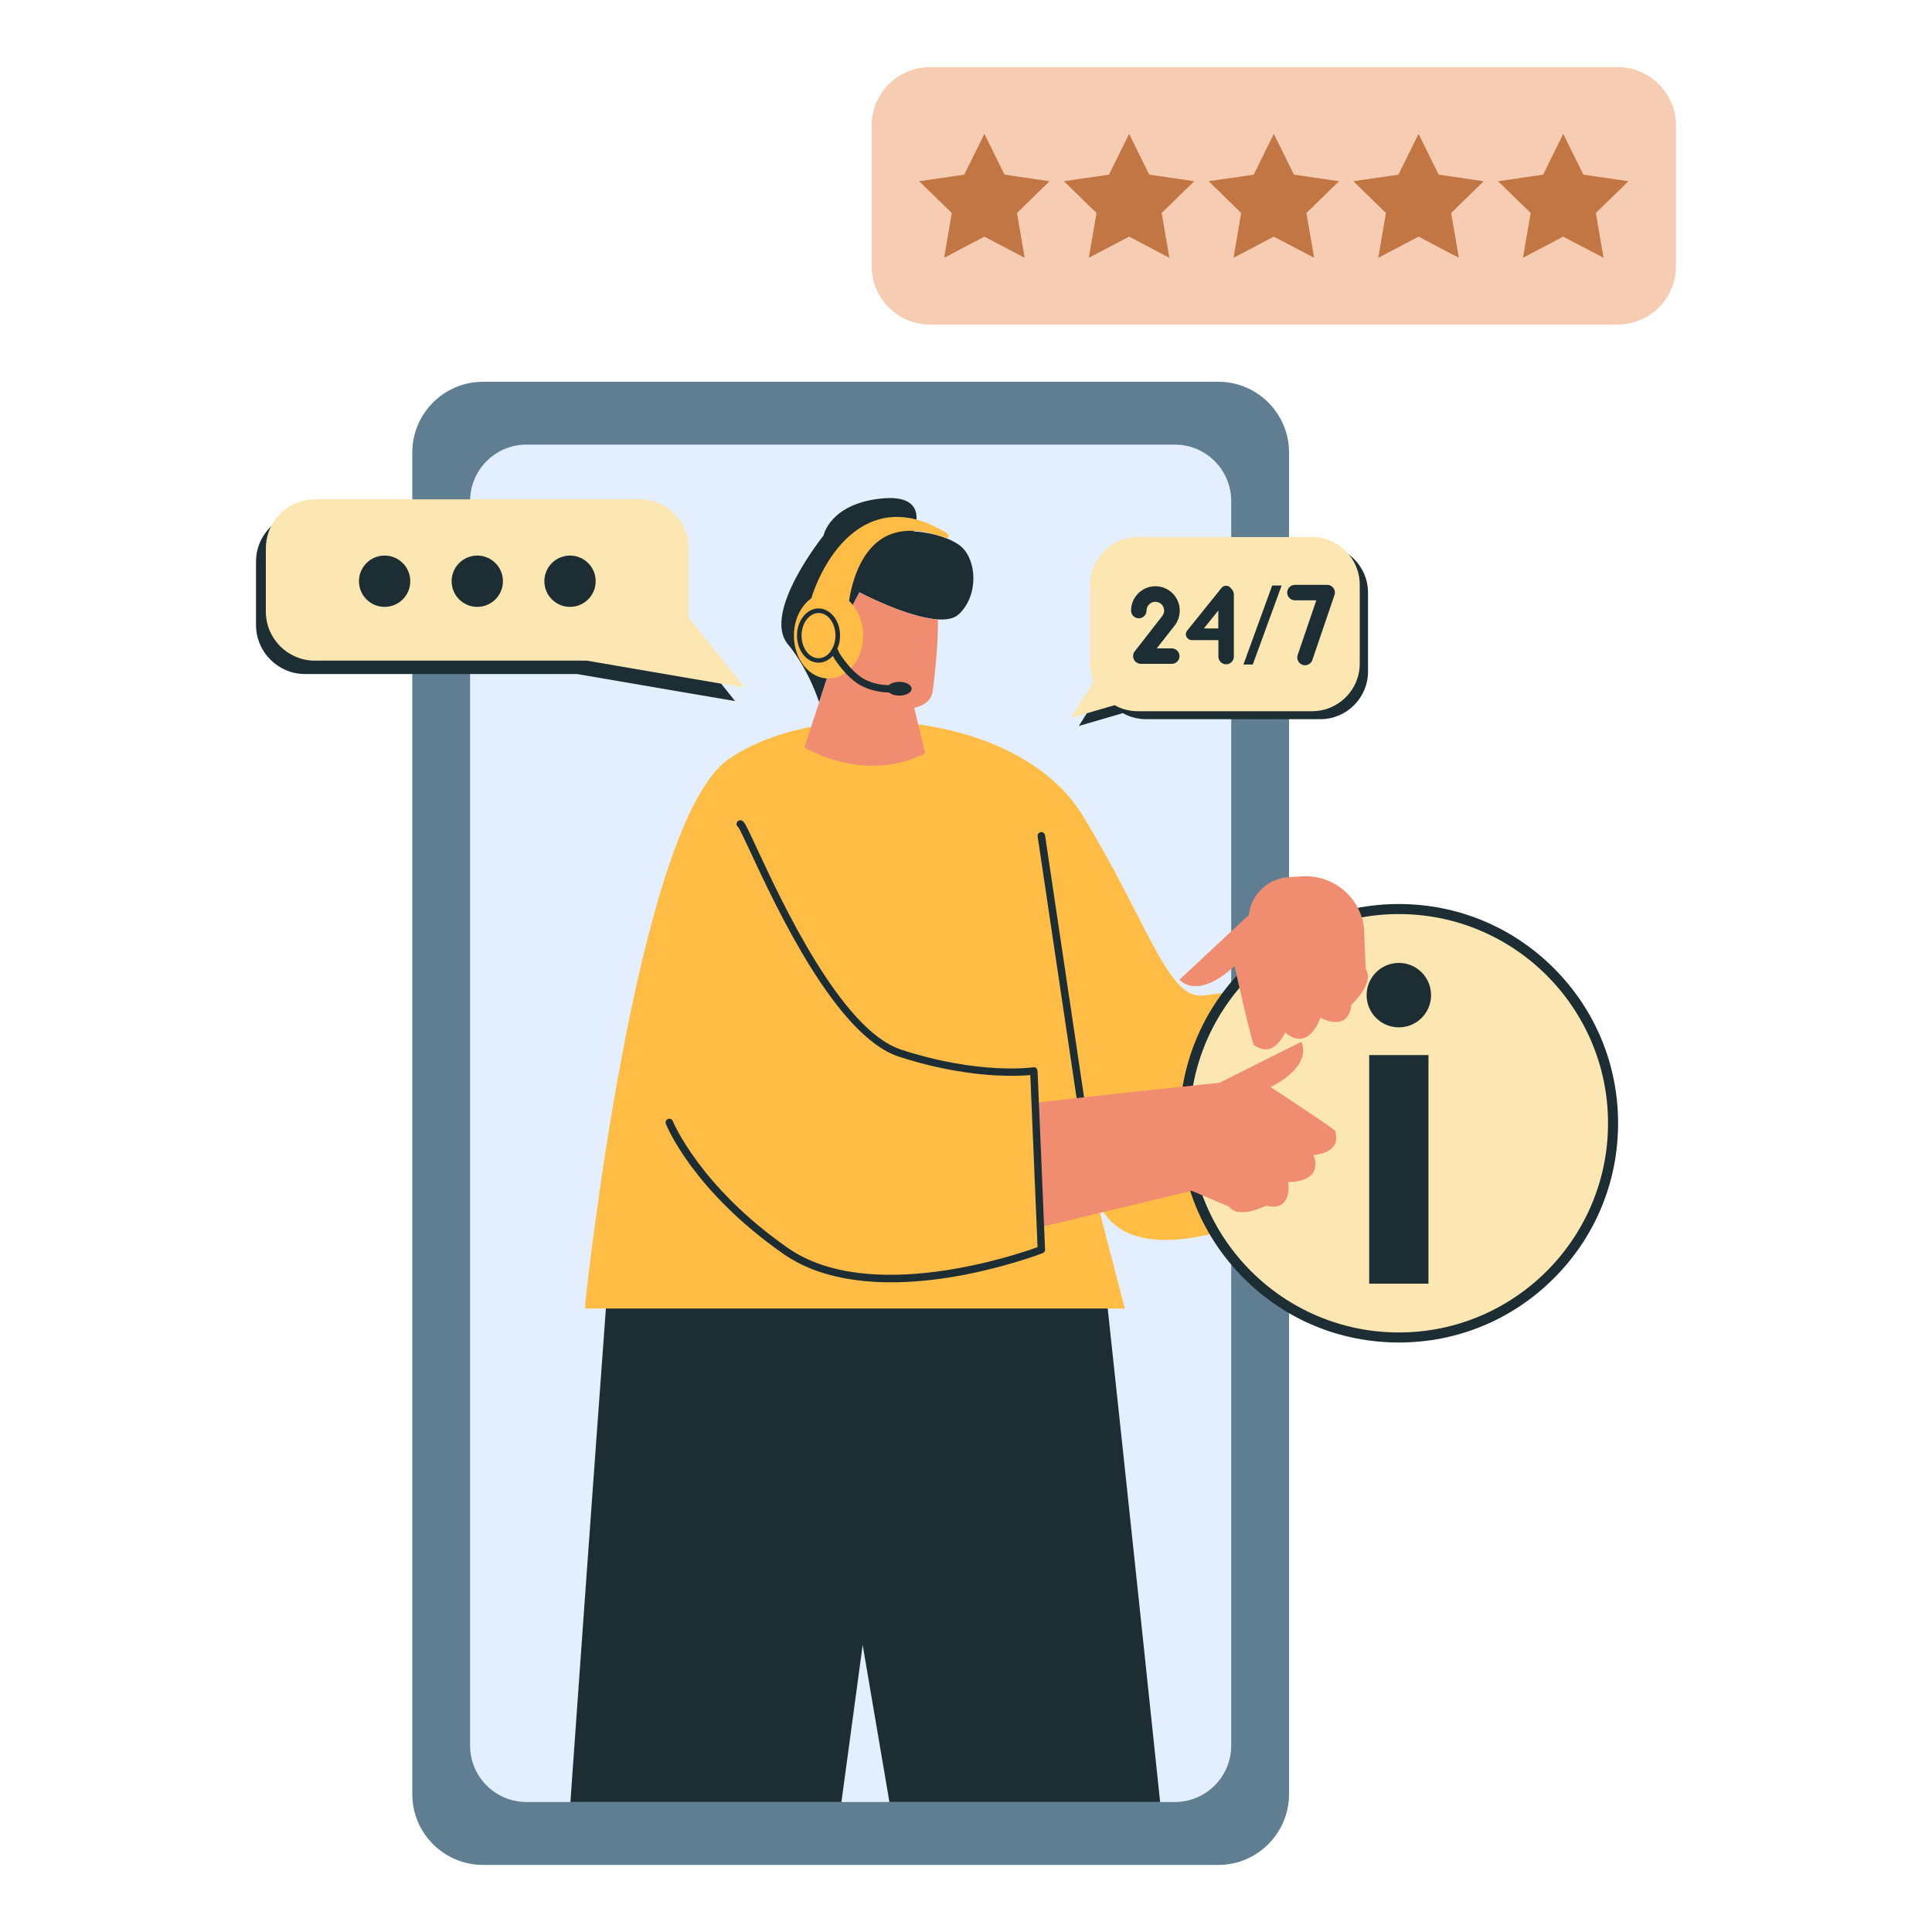 <?xml version="1.0" encoding="UTF-8"?> <svg xmlns="http://www.w3.org/2000/svg" xmlns:xlink="http://www.w3.org/1999/xlink" version="1.1" x="0px" y="0px" viewBox="0 0 2500 2500" style="enable-background:new 0 0 2500 2500;" xml:space="preserve"> <style type="text/css"> .st0{fill:#1C2E34;} .st1{fill:#FCE6B1;} .st2{fill:#FFBD45;} .st3{fill:#F08C6F;} .st4{fill:#607E91;} .st5{fill:#4D697A;} .st6{fill:#C27643;} .st7{fill:#F6CDB3;} .st8{fill:#E3EFFE;} .st9{fill:#FFFFFF;} </style> <g id="Layer_1"> </g> <g id="Layer_2"> </g> <g id="Layer_3"> </g> <g id="Layer_4"> </g> <g id="Layer_5"> <g> <path class="st4" d="M1576.4,494H625.1c-50.6,0-91.6,41-91.6,91.6v1736c0,50.6,41,91.6,91.6,91.6h951.3c50.6,0,91.6-41,91.6-91.6 v-1736C1668,535,1627,494,1576.4,494z"></path> <path class="st8" d="M1520.1,575.3H681.4c-40.4,0-73.1,32.7-73.1,73.1v1610.3c0,40.4,32.7,73.1,73.1,73.1h838.7 c40.4,0,73.1-32.7,73.1-73.1V648.4C1593.2,608,1560.5,575.3,1520.1,575.3z"></path> <path class="st0" d="M1501.2,2331.8h-350.3l-34.6-203.2l-76.3-447.9l-3.3-19.3l394.2,8.7 C1430.9,1670.1,1464.8,1984.4,1501.2,2331.8z"></path> <path class="st0" d="M1176.8,1681.2l-60.5,447.4l-27.5,203.2H738.1c24.2-343.4,46.9-651.9,46.9-651.9l255,0.8L1176.8,1681.2z"></path> <path class="st2" d="M1744.3,1253.8V1522c0,0-286.7,171.6-328.1,19.9c3.2,12.3,21.4,82.4,39.3,151.3H757.3v-7.1 c0,0,65.3-621.4,185.7-703.9c120.4-82.5,374.9-61.9,457.4,72.2c82.5,134.1,110,237.3,154.8,233.9 C1599.8,1284.7,1744.3,1253.8,1744.3,1253.8z"></path> <path class="st0" d="M1415.9,1545.7c-2.3,0-4.4-1.7-4.8-4.1l-68.4-459.3c-0.4-2.6,1.4-5.1,4.1-5.5c2.6-0.4,5.1,1.4,5.5,4.1 l68.4,459.3c0.4,2.6-1.4,5.1-4.1,5.5C1416.4,1545.7,1416.2,1545.7,1415.9,1545.7z"></path> <path class="st0" d="M1019.4,833.5c21.6,26.3,34.3,56.7,40.6,75.2l15.6-48.1c-36.8-10.4-45.4-49.1-20.2-60.1 c24.2-10.6,29.6,14.5,30,16.4c0,0,0,0,0,0c0,0,0,0,0,0c0,0,0,0.1,0,0.1l26.7-50.5c0,0,61.6,32.6,101.6,35 c11.3,0.7,20.9-1,26.9-6.6c27.2-25.2,23.2-74.2,0-90.1c-23.2-15.9-58.3-17.2-58.3-17.2s22.5-49.7-43.1-42.4 c-65.6,7.3-73.5,47.7-73.5,47.7S985.6,792.4,1019.4,833.5z"></path> <path class="st3" d="M1041,967.1c0,0,76.3,48.1,156.1,7.6l-14.1-58.9c0,0,21.5-3,23.9-21.4c1.6-12.2,7.3-57.9,6.8-92.8 c-40-2.5-101.6-35-101.6-35l-26.7,50.5c0,0,0,0,0-0.1c0,0,0,0,0,0c0,0,0,0,0,0c-0.4-2-5.9-27-30-16.4 c-25.2,11-16.6,49.7,20.2,60.1l-15.6,48.1L1041,967.1z"></path> <g> <path class="st2" d="M1098.2,783.1L1098.2,783.1C1098.2,783.2,1098.2,783.2,1098.2,783.1L1098.2,783.1l0-0.3l0-0.6l0.1-1.3 c0.1-0.9,0.2-1.8,0.3-2.7c0.2-1.8,0.5-3.7,0.9-5.6c0.7-3.8,1.4-7.5,2.4-11.3c1.8-7.5,4.2-14.9,7-22c5.8-14.1,13.7-27,24.7-36.6 c5.5-4.7,11.7-8.6,18.6-11.3c6.9-2.6,14.5-4.2,22.4-4.5c4-0.2,8,0,12,0.3c2,0.2,4.1,0.4,6.1,0.7l3.1,0.5l3.1,0.6 c8.2,1.6,16.3,4,24.4,7.1l0,0c1.6,0.6,3.4-0.2,4-1.8c0.5-1.4,0-2.9-1.2-3.7c-7.5-4.7-15.3-9-23.7-12.5l-3.1-1.3l-3.2-1.2 c-2.1-0.8-4.3-1.5-6.5-2.2c-4.4-1.3-9-2.5-13.7-3.2c-9.3-1.6-19.2-1.8-29.1-0.2c-9.9,1.6-19.6,5-28.5,9.9 c-8.9,4.9-17,11.2-24.1,18.2c-7.1,7-13.3,14.7-18.8,22.8c-5.5,8.1-10.2,16.5-14.5,25.3c-2.1,4.4-4,8.8-5.9,13.3 c-0.9,2.3-1.8,4.6-2.6,6.9c-0.4,1.2-0.8,2.4-1.2,3.6l-0.6,1.9l-0.3,1l-0.2,0.5l-0.1,0.3l0,0.2l-0.1,0.3 c-2.5,13.3,6.3,26.2,19.6,28.7C1082.9,805.2,1095.7,796.5,1098.2,783.1z"></path> <ellipse class="st2" cx="1072.1" cy="822.4" rx="44.8" ry="55.6"></ellipse> <path class="st0" d="M1081.8,801.9c-1.3-2.3-2.9-4.5-4.7-6.3c-4.8-5.1-11.1-8.3-17.9-8.3c-2.6,0-5.1,0.5-7.5,1.3 c-3.9,1.4-7.5,3.8-10.5,7c-6,6.4-9.9,16-9.9,26.8c0,19.3,12.5,35.1,27.9,35.1c6,0,11.6-2.4,16.2-6.5c0.7-0.7,1.4-1.4,2.1-2.1 c2.4-2.6,4.4-5.7,5.9-9.2c1-2.2,1.8-4.5,2.4-6.9c0.8-3.3,1.2-6.8,1.2-10.4C1087,814.8,1085.1,807.7,1081.8,801.9z M1072.5,845.7 c-3.7,3.7-8.3,6-13.3,6c-12.1,0-22-13.1-22-29.2c0-8.1,2.5-15.4,6.5-20.7c3-4,6.9-6.8,11.2-8c1.4-0.4,2.9-0.6,4.3-0.6 c5.9,0,11.2,3.1,15.1,8c0.5,0.6,0.9,1.2,1.3,1.8c3.4,5.1,5.5,11.9,5.5,19.3c0,1.8-0.1,3.5-0.4,5.2c-0.6,4.4-1.9,8.4-3.8,11.9 c-0.4,0.8-0.9,1.6-1.4,2.3C1074.6,843.3,1073.6,844.5,1072.5,845.7z"></path> <path class="st0" d="M1163.7,890.6c-0.3-2.6-2.6-4.4-5.2-4.1c-0.1,0-3.4,0.4-8.4,0.2c-7.8-0.2-19.9-1.7-31-7.5 c-6.4-3.3-12.6-8.7-17.9-14.4c-1-1.1-1.9-2.1-2.8-3.2c-7.2-8.3-12.4-16.5-13.5-19c-0.1-1.1-0.6-2.1-1.4-2.9 c-0.3-0.3-0.6-0.5-1-0.8c-1.8-1-4-0.7-5.4,0.7c-0.4,0.3-0.7,0.7-0.9,1.2c-0.2,0.4-0.3,0.7-0.5,1.1c-0.2,1-0.2,2,0.1,3.1 c0.3,0.8,0.9,2.2,1.8,3.8c2.9,5.2,8.9,13.9,16.5,22.1c0.3,0.3,0.6,0.7,0.9,1c5.9,6.2,12.7,12,19.8,15.6 c13.1,6.8,26.9,8.4,35.7,8.6c0.7,0,1.4,0,2,0c4.1,0,6.8-0.3,7.1-0.3C1162.1,895.5,1164,893.2,1163.7,890.6z"></path> <ellipse class="st0" cx="1163.7" cy="891.2" rx="15.9" ry="8.9"></ellipse> </g> <g> <circle class="st1" cx="1810.1" cy="1453.5" r="277.2"></circle> <rect x="1771.7" y="1365.3" transform="matrix(-1 -4.486867e-11 4.486867e-11 -1 3620.122 3026.359)" class="st0" width="76.7" height="295.8"></rect> <circle class="st0" cx="1810.1" cy="1287.7" r="41.7"></circle> <path class="st0" d="M1609.5,1654.1c-53.6-53.6-83.1-124.8-83.1-200.6s29.5-147,83.1-200.6c53.6-53.6,124.8-83.1,200.6-83.1 s147,29.5,200.6,83.1c53.6,53.6,83.1,124.8,83.1,200.6s-29.5,147-83.1,200.6c-53.6,53.6-124.8,83.1-200.6,83.1 S1663,1707.7,1609.5,1654.1z M1539.4,1453.5c0,149.3,121.4,270.7,270.7,270.7s270.7-121.4,270.7-270.7s-121.4-270.7-270.7-270.7 S1539.4,1304.3,1539.4,1453.5z"></path> </g> <path class="st3" d="M1616,1184L1616,1184l-89.7,83.6c0,0,21.5,27.8,71.2-17.4c0,0,23.3,103.6,25.4,102.7 c2.1-0.9,21,19.9,40.2-16.9c0,0,27.1,27.8,45.6-19.1c0,0,35.9,20.3,40-16.8c0,0,30.7-28.3,18.5-46l-2.3-54.7l0,0 c-5.5-39.4-40.5-67.9-80.2-65.4l-17.8,1.1C1640.5,1136.9,1618.9,1157.5,1616,1184z"></path> <path class="st3" d="M1339.6,1427.4c5.2-1.9,238.5-26.3,238.5-26.3l105.6-52.9c0,0,17.8,28.7-39.6,58.5c0,0,85.7,55.9,84.2,57.4 c-1.5,1.6,10.9,25.6-28.7,30.7c0,0,16,33.8-32.6,34.8c0,0,6.3,39.2-28.6,30.5c0,0-35.9,18.2-47.8,1.3l-48.6-20.5l-195.6,47 L1339.6,1427.4z"></path> <path class="st0" d="M1153.1,1659.3c-48.1,0-99.1-8.7-139-36.5c-116.7-81.3-151.1-165-152.5-168.5c-1-2.5,0.2-5.3,2.7-6.3 c2.5-1,5.3,0.2,6.3,2.7c0.3,0.8,34.9,84.7,149,164.2c105.7,73.6,296,8.7,323-1.1c-1.1-26.2-8-191.3-9.4-222.7 c-9.3,1-26,1.4-44,0.5c-28.1-1.5-72.8-6.9-126.1-24.3c-81.4-26.6-159.2-194.2-192.5-265.8c-6.7-14.3-13-27.9-15.2-31.1 c-0.9-0.6-1.7-1.5-2.1-2.6c-0.8-2.5,0.5-5.3,3-6.1c4.9-1.6,7.3,3.1,11.3,11.1c2.9,5.8,6.8,14.2,11.7,24.7 c32.7,70.4,109.4,235.4,186.7,260.7c99.8,32.6,168.3,23.3,170.8,22.9c0.3-0.1,0.6-0.1,0.8-0.1c0.1,0,0.1,0,0.2,0 c4.6,0,4.7,4.3,4.9,7.2l9.6,228.7c0.1,2.1-1.1,3.9-3.1,4.7c-0.5,0.2-54.7,21.1-122.5,31.7 C1204.6,1656.7,1179.3,1659.3,1153.1,1659.3z"></path> <path class="st7" d="M2093.2,86.9h-889.8c-41.7,0-75.5,33.8-75.5,75.5v182.1c0,41.7,33.8,75.5,75.5,75.5h889.8 c41.7,0,75.5-33.8,75.5-75.5V162.4C2168.7,120.7,2134.9,86.9,2093.2,86.9z"></path> <g> <polygon class="st6" points="1273.8,173.2 1299.9,226 1358.1,234.5 1316,275.6 1325.9,333.6 1273.8,306.2 1221.7,333.6 1231.6,275.6 1189.4,234.5 1247.7,226 "></polygon> <polygon class="st6" points="1835.6,173.2 1861.6,226 1919.9,234.5 1877.8,275.6 1887.7,333.6 1835.6,306.2 1783.5,333.6 1793.4,275.6 1751.2,234.5 1809.5,226 "></polygon> <polygon class="st6" points="1648.3,173.2 1674.4,226 1732.7,234.5 1690.5,275.6 1700.5,333.6 1648.3,306.2 1596.2,333.6 1606.1,275.6 1564,234.5 1622.3,226 "></polygon> <polygon class="st6" points="1461.1,173.2 1487.1,226 1545.4,234.5 1503.2,275.6 1513.2,333.6 1461.1,306.2 1408.9,333.6 1418.9,275.6 1376.7,234.5 1435,226 "></polygon> <polygon class="st6" points="2022.8,173.2 2048.9,226 2107.2,234.5 2065,275.6 2075,333.6 2022.8,306.2 1970.7,333.6 1980.7,275.6 1938.5,234.5 1996.8,226 "></polygon> </g> <path class="st0" d="M394.8,663.4h420.2c35,0,63.5,28.4,63.5,63.5v81.9c0,2.4-0.1,4.7-0.4,7l73.1,91.4c0,0-147.6-25.1-204.4-35 H394.8c-35,0-63.5-28.4-63.5-63.5v-81.9C331.3,691.8,359.7,663.4,394.8,663.4z"></path> <path class="st1" d="M407.5,646.1h420.2c35,0,63.5,28.4,63.5,63.5v81.9c0,2.4-0.1,4.7-0.4,7l73.1,91.4c0,0-147.6-25.1-204.4-35 H407.5c-35,0-63.5-28.4-63.5-63.5v-81.9C344.1,674.5,372.5,646.1,407.5,646.1z"></path> <g> <circle class="st0" cx="737.6" cy="752.1" r="33.2"></circle> <circle class="st0" cx="617.6" cy="752.1" r="33.2"></circle> <circle class="st0" cx="497.7" cy="752.1" r="33.2"></circle> </g> <path class="st0" d="M1396,939.4c0,0,17.4-27.9,30-47c-3-7.2-4.6-15.1-4.6-23.4V766.9c0-34,27.6-61.6,61.6-61.6h225.6 c34,0,61.6,27.6,61.6,61.6V869c0,34-27.6,61.6-61.6,61.6h-225.6c-10.9,0-21.2-2.8-30-7.8L1396,939.4z"></path> <path class="st1" d="M1385.3,929.1c0,0,17.4-27.9,30-47c-3-7.2-4.6-15.1-4.6-23.4V756.6c0-34,27.6-61.6,61.6-61.6h225.6 c34,0,61.6,27.6,61.6,61.6v102.1c0,34-27.6,61.6-61.6,61.6h-225.6c-10.9,0-21.2-2.8-30-7.8L1385.3,929.1z"></path> <g> <path class="st0" d="M1519.8,809.7c4.4-5.5,6.8-12.5,6.8-19.6c0-17.4-14.1-31.5-31.5-31.5s-31.5,14.1-31.5,31.5 c0,5.5,4.5,10,10,10s10-4.5,10-10c0-6.3,5.1-11.4,11.4-11.4s11.4,5.1,11.4,11.4c0,2.6-0.9,5.1-2.5,7.1c0,0-0.1,0.1-0.1,0.1 l-35.4,45.5c-2.4,3-2.8,7.1-1.1,10.6c1.7,3.4,5.2,5.6,9,5.6h40c5.5,0,10-4.5,10-10c0-5.5-4.5-10-10-10h-19.5L1519.8,809.7 C1519.8,809.8,1519.8,809.7,1519.8,809.7z"></path> <path class="st0" d="M1593,761.6c-0.4-0.7-1-1.4-1.7-2c-3.2-2.6-8-2.1-10.6,1.1l-0.9,1.1c-0.8,0.7-1.4,1.5-1.9,2.4l-41.7,51.8 c-1.8,2.3-2.2,5.4-0.9,8c1.3,2.6,3.9,4.3,6.8,4.3h34.5v21.3c0,5.5,4.5,10,10,10s10-4.5,10-10v-80.3 C1596.6,766.2,1595.2,763.4,1593,761.6z M1557.8,813.2l18.7-23.2v23.2H1557.8z"></path> <path class="st0" d="M1725.5,761c-1.9-2.6-4.9-4.2-8.2-4.2h-41.7c-5.5,0-10,4.5-10,10s4.5,10,10,10h27.7l-24.1,70.7 c-1.8,5.3,1,11,6.3,12.8c1.1,0.4,2.2,0.5,3.2,0.5c4.2,0,8.1-2.6,9.5-6.8l28.6-84C1727.9,767,1727.4,763.6,1725.5,761z"></path> <polygon class="st0" points="1621.1,859.9 1609,859.9 1646.2,757.7 1658.4,757.7 "></polygon> </g> </g> </g> <g id="Layer_6"> </g> <g id="Layer_7"> </g> <g id="Layer_8"> </g> <g id="Layer_9"> </g> <g id="Layer_10"> </g> </svg> 